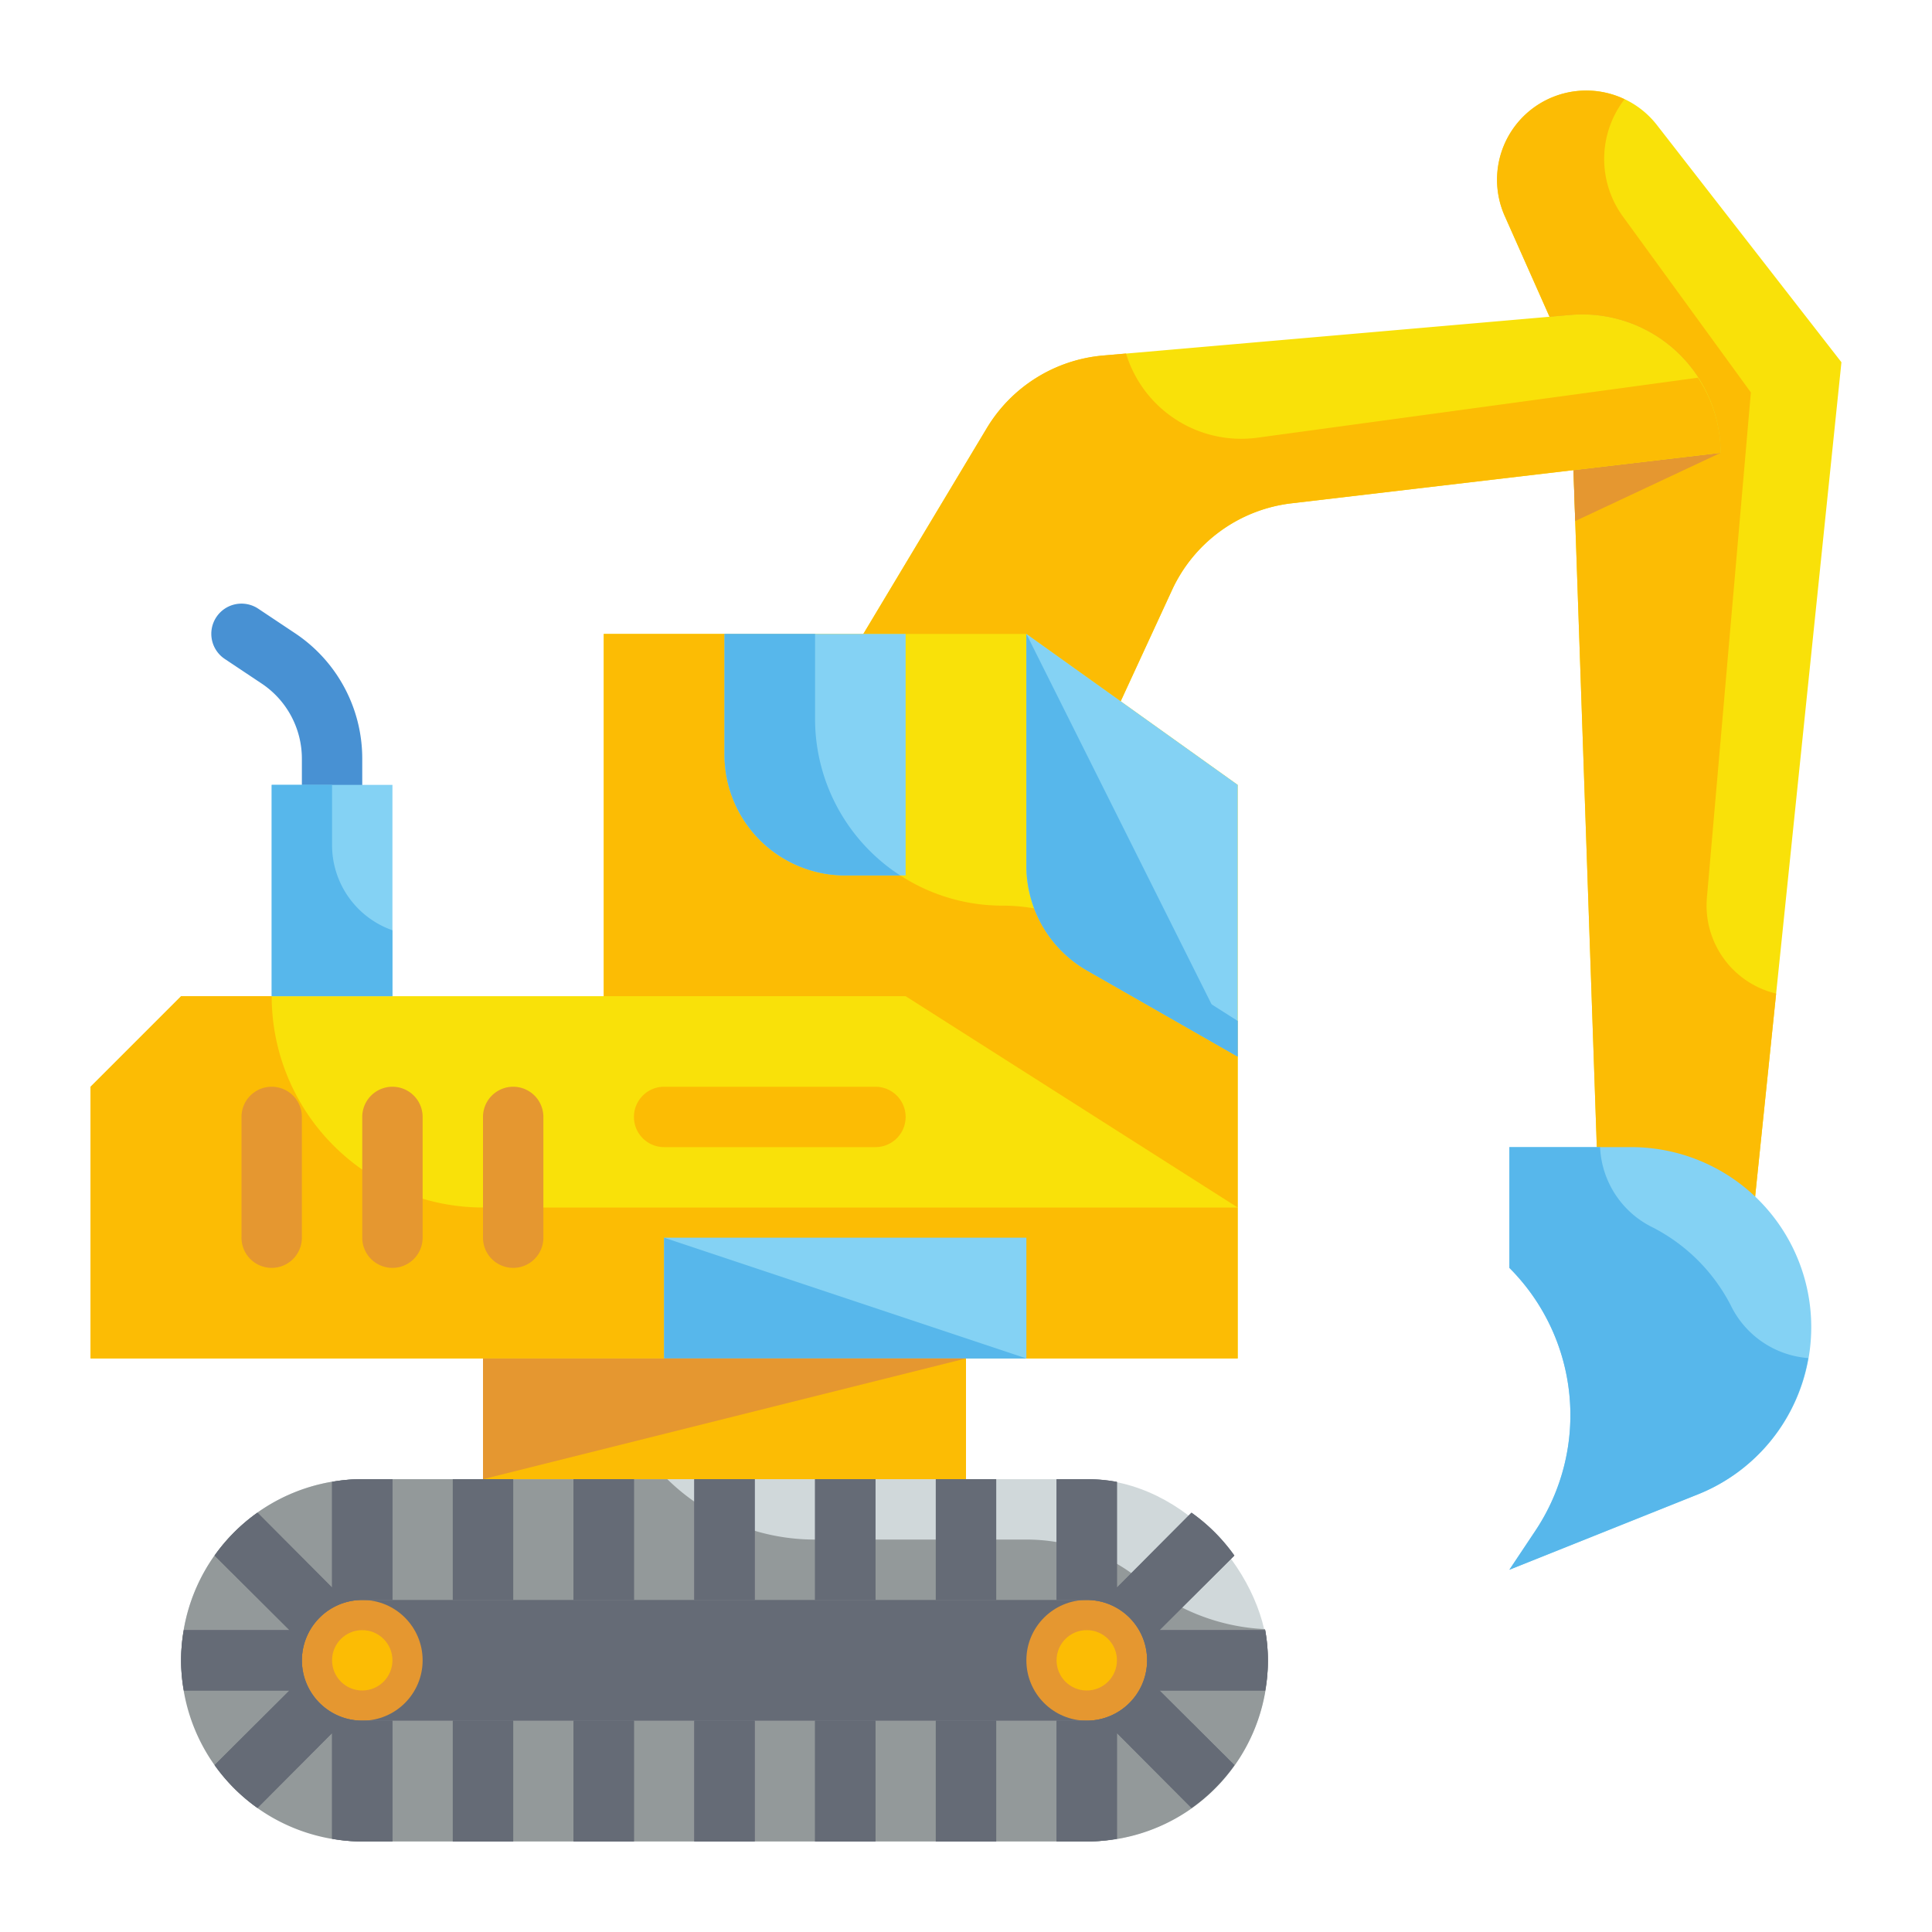 <?xml version="1.0" encoding="UTF-8"?> <svg xmlns="http://www.w3.org/2000/svg" height="512" viewBox="0 0 64 64" width="512"> <g id="Flat"> <g id="Color"> <g> <path d="m11 28a1 1 0 0 1 -1-1v-1.859a2.991 2.991 0 0 0 -1.336-2.5l-1.219-.813a1 1 0 0 1 1.11-1.664l1.218.812a4.987 4.987 0 0 1 2.227 4.165v1.859a1 1 0 0 1 -1 1z" fill="#4891d3"></path> <path d="m54.888 4.142 6.112 7.858-3 29h-5l-1-29-2.151-4.84a2.959 2.959 0 0 1 2.704-4.16 2.959 2.959 0 0 1 2.335 1.142z" fill="#f9e109"></path> <path d="m56.543 29.74 1.457-16.74-4.233-5.82a3.238 3.238 0 0 1 .048-3.892 2.952 2.952 0 0 0 -3.966 3.872l2.151 4.84 1 29h5l.837-8.086a3 3 0 0 1 -2.294-3.174z" fill="#fcbc04"></path> <path d="m52.019 10.433-.689.06.67 1.507.181 5.261 4.819-2.261a4.584 4.584 0 0 0 -4.981-4.567z" fill="#e59730"></path> <path d="m25 27 7.687-12.812a5 5 0 0 1 3.855-2.409l15.477-1.346a4.584 4.584 0 0 1 4.981 4.567l-14.218 1.673a5 5 0 0 0 -3.956 2.87l-4.826 10.457z" fill="#f9e109"></path> <path d="m41.647 14.5a3.989 3.989 0 0 1 -4.346-2.79l-.759.066a5 5 0 0 0 -3.855 2.409l-7.687 12.815 9 3 4.826-10.457a5 5 0 0 1 3.956-2.87l14.218-1.673a4.532 4.532 0 0 0 -.754-2.488z" fill="#fcbc04"></path> <path d="m41 40h-21v-19h14l7 5z" fill="#f9e109"></path> <path d="m36.522 30.969a6.192 6.192 0 0 0 -3.322-.969 6.2 6.2 0 0 1 -6.2-6.2v-2.8h-7v19h21v-6.182z" fill="#fcbc04"></path> <rect fill="#d0d8da" height="12" rx="6" width="36" x="6" y="49"></rect> <path d="m12 61h24a5.972 5.972 0 0 0 5.905-7.033 6.856 6.856 0 0 1 -4.056-1.567 5.964 5.964 0 0 0 -3.849-1.4h-7a6.972 6.972 0 0 1 -4.894-2h-10.106a6 6 0 0 0 0 12z" fill="#93999a"></path> <rect fill="#656b76" height="4" rx="2" width="28" x="10" y="53"></rect> <circle cx="12" cy="55" fill="#e59730" r="2"></circle> <circle cx="36" cy="55" fill="#e59730" r="2"></circle> <path d="m16 45h16v4h-16z" fill="#fcbc04"></path> <path d="m41 45h-38v-9l3-3h24l11 7z" fill="#f9e109"></path> <path d="m9 33h-3l-3 3v9h38v-5h-25a7 7 0 0 1 -7-7z" fill="#fcbc04"></path> <path d="m41 35-4.985-2.848a4 4 0 0 1 -2.015-3.473v-7.679l7 5z" fill="#84d2f4"></path> <path d="m24 21h6a0 0 0 0 1 0 0v8a0 0 0 0 1 0 0h-2a4 4 0 0 1 -4-4v-4a0 0 0 0 1 0 0z" fill="#84d2f4"></path> <path d="m9 26h4v7h-4z" fill="#84d2f4"></path> <path d="m11 28v-2h-2v7h4v-2.184a2.99 2.99 0 0 1 -2-2.816z" fill="#57b7eb"></path> <path d="m56.252 49.5-6.252 2.5.862-1.293a6.9 6.9 0 0 0 -.862-8.707v-4h4.037a5.963 5.963 0 0 1 5.963 5.963 5.962 5.962 0 0 1 -3.748 5.537z" fill="#84d2f4"></path> <path d="m22 41h12v4h-12z" fill="#84d2f4"></path> <path d="m22 41v4h12z" fill="#57b7eb"></path> <path d="m41 33.82v1.18l-4.98-2.85a3.98 3.98 0 0 1 -1.75-2.05 6.065 6.065 0 0 1 2.25.87z" fill="#57b7eb"></path> <path d="m29.82 29h-1.82a4 4 0 0 1 -4-4v-4h3v2.8a6.18 6.18 0 0 0 2.82 5.2z" fill="#57b7eb"></path> <circle cx="36" cy="55" fill="#fcbc04" r="1"></circle> <circle cx="12" cy="55" fill="#fcbc04" r="1"></circle> <path d="m41 35-4.985-2.848a4 4 0 0 1 -2.015-3.473v-7.679z" fill="#57b7eb"></path> <path d="m32 45h-16v4z" fill="#e59730"></path> <path d="m59.9 44.988a3.117 3.117 0 0 1 -2.568-1.75 5.975 5.975 0 0 0 -2.573-2.573 3.108 3.108 0 0 1 -1.754-2.665h-3.005v4a6.9 6.9 0 0 1 .862 8.707l-.862 1.293 6.252-2.5a5.957 5.957 0 0 0 3.648-4.512z" fill="#57b7eb"></path> <g fill="#656b76"> <path d="m31 49v4h2v-4zm-8 0v4h2v-4zm-8 0v4h2v-4zm0 8v4h2v-4zm8 0v4h2v-4zm8 0v4h2v-4zm11-2a5.47 5.47 0 0 0 -.09-1h-3.5l2.48-2.47a5.983 5.983 0 0 0 -1.42-1.42l-2.47 2.48v-3.5a5.47 5.47 0 0 0 -1-.09h-1v4h1a2 2 0 0 1 0 4h-1v4h1a5.47 5.47 0 0 0 1-.09v-3.5l2.47 2.48a5.983 5.983 0 0 0 1.42-1.42l-2.48-2.47h3.5a5.47 5.47 0 0 0 .09-1zm-15 2v4h2v-4zm-8 0v4h2v-4zm-7-4h1v-4h-1a5.47 5.47 0 0 0 -1 .09v3.5l-2.47-2.48a5.983 5.983 0 0 0 -1.42 1.42l2.48 2.47h-3.5a5.6 5.6 0 0 0 0 2h3.5l-2.48 2.47a5.983 5.983 0 0 0 1.42 1.42l2.47-2.48v3.5a5.47 5.47 0 0 0 1 .09h1v-4h-1a2 2 0 0 1 0-4zm7-4v4h2v-4zm8 0v4h2v-4z"></path> <path d="m15 49h2v4h-2z"></path> <path d="m19 49h2v4h-2z"></path> <path d="m23 49h2v4h-2z"></path> <path d="m27 49h2v4h-2z"></path> <path d="m31 49h2v4h-2z"></path> <path d="m15 57h2v4h-2z"></path> <path d="m19 57h2v4h-2z"></path> <path d="m23 57h2v4h-2z"></path> <path d="m27 57h2v4h-2z"></path> <path d="m31 57h2v4h-2z"></path> <g> <path d="m10 55a2.006 2.006 0 0 0 2 2h1v4h-1a5.47 5.47 0 0 1 -1-.09v-3.5l-2.47 2.48a5.983 5.983 0 0 1 -1.42-1.42l2.48-2.47h-3.5a5.6 5.6 0 0 1 0-2h3.5l-2.48-2.47a5.983 5.983 0 0 1 1.42-1.42l2.47 2.48v-3.5a5.47 5.47 0 0 1 1-.09h1v4h-1a2.006 2.006 0 0 0 -2 2z"></path> <path d="m41.91 56h-3.5l2.48 2.47a5.983 5.983 0 0 1 -1.42 1.42l-2.47-2.48v3.5a5.47 5.47 0 0 1 -1 .09h-1v-4h1a2 2 0 0 0 0-4h-1v-4h1a5.47 5.47 0 0 1 1 .09v3.5l2.47-2.48a5.983 5.983 0 0 1 1.42 1.42l-2.48 2.47h3.5a5.6 5.6 0 0 1 0 2z"></path> </g> </g> <path d="m9 42a1 1 0 0 1 -1-1v-4a1 1 0 0 1 2 0v4a1 1 0 0 1 -1 1z" fill="#e59730"></path> <path d="m13 42a1 1 0 0 1 -1-1v-4a1 1 0 0 1 2 0v4a1 1 0 0 1 -1 1z" fill="#e59730"></path> <path d="m17 42a1 1 0 0 1 -1-1v-4a1 1 0 0 1 2 0v4a1 1 0 0 1 -1 1z" fill="#e59730"></path> <path d="m29 38h-7a1 1 0 0 1 0-2h7a1 1 0 0 1 0 2z" fill="#fcbc04"></path> </g> </g> </g> </svg> 